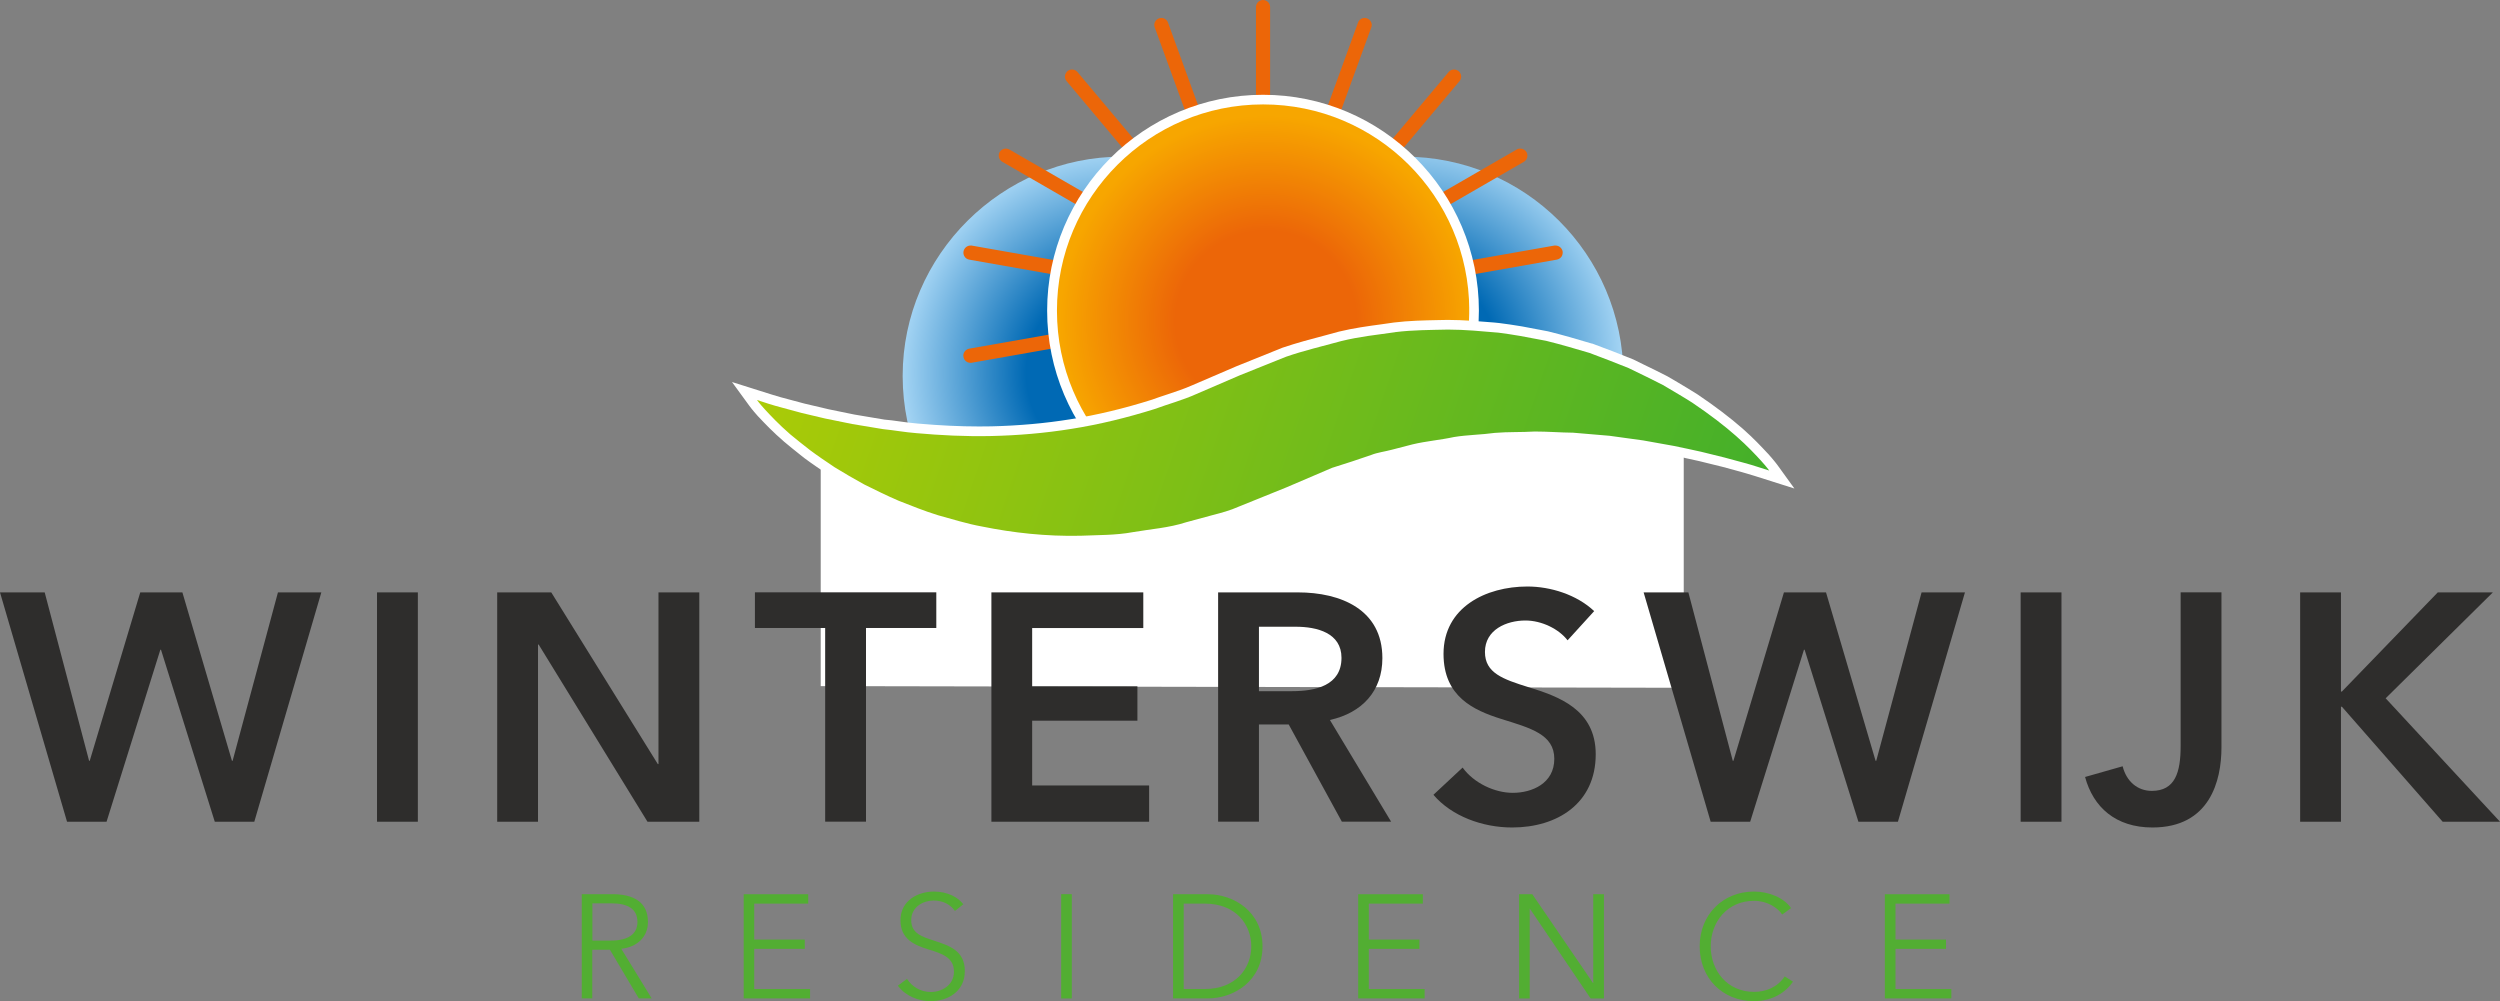 <?xml version="1.0" encoding="UTF-8"?><svg id="b" xmlns="http://www.w3.org/2000/svg" xmlns:xlink="http://www.w3.org/1999/xlink" viewBox="0 0 420.67 168.46"><rect x="0" y="0" width="420.67" height="168.46" fill="#808080" stroke="none"/><defs><style>.l{fill:#2e2d2c;}.l,.m,.n,.o,.p,.q,.r,.s,.t{stroke-width:0px;}.u{clip-path:url(#j);}.m{fill:url(#e);}.n{fill:#52ae32;}.o{fill:url(#g);}.p{fill:url(#i);}.v{clip-path:url(#d);}.q{fill:none;}.w{clip-path:url(#f);}.r{fill:#fff;}.x{clip-path:url(#h);}.s{fill:url(#k);}.t{fill:#ec6608;}</style><clipPath id="d"><path class="q" d="M151.89,63.2v.14c.04,20.31,16.5,36.78,36.82,36.81h.14c20.07-.04,36.37-16.09,36.81-36.06v-1.64c-.44-20-16.78-36.09-36.88-36.09s-36.86,16.49-36.89,36.84Z"/></clipPath><radialGradient id="e" cx="43.32" cy="-11.44" fx="43.32" fy="-11.44" r="1" gradientTransform="translate(-1409.17 -359.27) scale(36.89 -36.89)" gradientUnits="userSpaceOnUse"><stop offset="0" stop-color="#0069b4"/><stop offset=".44" stop-color="#0069b4"/><stop offset="1" stop-color="#a2d3f3"/></radialGradient><clipPath id="f"><path class="q" d="M199.38,63.27c0,20.37,16.51,36.88,36.89,36.88s36.82-16.43,36.89-36.73v-.31c-.08-20.31-16.56-36.75-36.89-36.75s-36.89,16.53-36.89,36.91Z"/></clipPath><radialGradient id="g" cx="43.32" fx="43.32" r="1" gradientTransform="translate(-1362.17 -361.42) scale(36.89 -36.89)" xlink:href="#e"/><clipPath id="h"><path class="q" d="M177.85,52.27c0,19.16,15.52,34.71,34.69,34.71s34.61-15.47,34.69-34.57v-.28c-.07-19.09-15.58-34.56-34.69-34.56s-34.69,15.54-34.69,34.7Z"/></clipPath><radialGradient id="i" cx="43.11" cy="-11.48" fx="43.11" fy="-11.48" r="1" gradientTransform="translate(-1282.89 -344.26) scale(34.7 -34.7)" gradientUnits="userSpaceOnUse"><stop offset="0" stop-color="#ec6608"/><stop offset=".44" stop-color="#ec6608"/><stop offset="1" stop-color="#f7a600"/></radialGradient><clipPath id="j"><path class="q" d="M234.75,55.9c-2.99.43-5.97.73-9.05,1.49-3.06.84-6.37,1.62-9.3,2.64-2.58,1.03-5.17,2.07-7.75,3.11-2.46,1.07-4.93,2.13-7.38,3.18-2.27,1.02-4.65,1.65-6.95,2.5-4.64,1.45-9.3,2.6-13.93,3.33-4.62.75-9.18,1.12-13.57,1.22-4.4.1-8.61-.13-12.58-.48-1.96-.15-3.83-.5-5.66-.68-1.82-.3-3.54-.58-5.18-.86-1.63-.32-3.17-.65-4.57-.93-1.43-.34-2.75-.66-3.93-.93-2.35-.66-4.27-1.12-5.55-1.54-1.29-.41-1.97-.64-1.97-.64,0,0,.41.59,1.36,1.62.92.99,2.29,2.47,4.24,4.16.99.82,2.09,1.7,3.33,2.66,1.24.93,2.63,1.87,4.14,2.88,1.52.94,3.18,1.9,4.99,2.9,1.81.89,3.74,1.86,5.82,2.75,2.09.81,4.29,1.72,6.62,2.43,2.37.64,4.81,1.43,7.38,1.89,5.17,1.05,10.74,1.68,16.57,1.55,2.86-.13,5.88-.06,8.82-.61,2.94-.51,6.03-.71,8.94-1.66,1.47-.39,2.96-.8,4.43-1.2,1.48-.38,3-.79,4.4-1.42,2.66-1.09,5.36-2.16,8.04-3.25,2.57-1.09,5.13-2.18,7.69-3.29,2.31-.73,4.39-1.39,6.57-2.16,1.04-.42,2.31-.57,3.46-.88,1.17-.31,2.32-.59,3.48-.9,2.33-.56,4.7-.74,6.99-1.24,2.32-.38,4.62-.38,6.89-.7,2.28-.19,4.5-.09,6.71-.23,2.21,0,4.34.18,6.46.2,2.12.18,4.15.35,6.13.52,1.97.28,3.86.53,5.66.78,1.83.33,3.56.64,5.19.93,1.62.33,3.16.67,4.57.98,1.42.35,2.75.68,3.93.97,2.36.65,4.28,1.13,5.54,1.56,1.3.41,1.98.63,1.98.63,0,0-.43-.6-1.35-1.62-.91-.99-2.29-2.49-4.23-4.19-1.91-1.69-4.4-3.61-7.37-5.61-1.54-.99-3.18-1.92-4.95-2.98-1.79-.93-3.73-1.85-5.76-2.84-2.08-.84-4.27-1.69-6.58-2.55-2.33-.69-4.79-1.42-7.31-2.04-1.45-.27-2.9-.55-4.37-.82-1.2-.21-2.42-.39-3.64-.55-2.77-.23-5.61-.52-8.51-.52-2.92.07-5.89.06-8.87.43h-.02Z"/></clipPath><linearGradient id="k" x1="46.99" y1="-11.05" x2="47.99" y2="-11.05" gradientTransform="translate(2991.62 12026.83) rotate(-90) scale(251.42)" gradientUnits="userSpaceOnUse"><stop offset="0" stop-color="#1fa637"/><stop offset="1" stop-color="#bed000"/></linearGradient></defs><g id="c"><path class="n" d="M99.67,168h-1.78v-17.54h5.14c3.47,0,6,1.25,6,4.68,0,2.61-1.93,4.24-4.49,4.51l5.12,8.35h-2.17l-4.86-8.19h-2.97v8.19h0ZM99.67,158.27h3.1c2.84,0,4.49-1.03,4.49-3.12,0-2.3-1.75-3.15-4.41-3.15h-3.17v6.27h0Z"/><polygon class="n" points="126.91 166.42 136.31 166.42 136.31 168 125.14 168 125.14 150.47 136 150.47 136 152.05 126.91 152.05 126.91 158.1 135.42 158.1 135.42 159.66 126.91 159.66 126.91 166.42"/><path class="n" d="M160.69,153.29c-.74-1.06-1.96-1.76-3.62-1.76s-3.74,1.04-3.74,3.3,1.86,2.8,3.81,3.44c2.49.83,5.21,1.62,5.21,5.13s-2.96,5.06-5.73,5.06c-2.13,0-4.26-.87-5.54-2.6l1.54-1.15c.78,1.24,2.19,2.21,4.02,2.21s3.88-1.14,3.88-3.41c0-2.44-2.06-3.06-4.29-3.75-2.34-.72-4.71-1.73-4.71-4.9,0-3.4,3.04-4.84,5.61-4.84,2.35,0,4.12.99,4.96,2.14l-1.41,1.13h.01Z"/><rect class="n" x="178.56" y="150.46" width="1.79" height="17.55"/><path class="n" d="M197.39,150.47h5.83c4.38,0,9.22,2.92,9.22,8.77s-4.84,8.76-9.22,8.76h-5.83v-17.53ZM199.18,166.42h3.54c5.28,0,7.83-3.56,7.83-7.18s-2.55-7.19-7.83-7.19h-3.54v14.38h0Z"/><polygon class="n" points="230.33 166.42 239.72 166.42 239.72 168 228.54 168 228.54 150.47 239.42 150.47 239.42 152.05 230.33 152.05 230.33 158.1 238.84 158.1 238.84 159.66 230.33 159.66 230.33 166.42"/><polygon class="n" points="268.05 165.41 268.09 165.41 268.09 150.46 269.89 150.46 269.89 168.01 267.65 168.01 257.44 152.92 257.4 152.92 257.4 168.01 255.61 168.01 255.61 150.46 257.83 150.46 268.05 165.41"/><path class="n" d="M301.7,165.18c-1.17,1.76-3.42,3.28-6.57,3.28-5.3,0-9.13-3.89-9.13-9.22s3.91-9.22,9.13-9.22c2.58,0,5.05,1.06,6.25,2.78l-1.5,1.09c-.74-1.14-2.48-2.31-4.73-2.31-4.52,0-7.29,3.57-7.29,7.66s2.78,7.66,7.29,7.66c2.02,0,3.95-.79,5.16-2.6l1.39.88Z"/><polygon class="n" points="318.95 166.42 328.35 166.42 328.35 168 317.16 168 317.16 150.47 328.04 150.47 328.04 152.05 318.95 152.05 318.95 158.1 327.45 158.1 327.45 159.66 318.95 159.66 318.95 166.42"/><g class="v"><rect class="m" x="151.89" y="26.36" width="73.77" height="73.79"/></g><g class="w"><rect class="o" x="199.38" y="26.36" width="73.79" height="73.79"/></g><path class="t" d="M212.53,52.38c-.66,0-1.19-.54-1.19-1.2V1.19c0-.66.53-1.19,1.19-1.19s1.19.53,1.19,1.19v49.99c0,.66-.53,1.2-1.19,1.2"/><path class="t" d="M212.53,52.38c-.5,0-.96-.32-1.12-.79l-17.1-46.97c-.12-.3-.11-.63.03-.91.14-.29.37-.51.68-.62.12-.05.26-.07.4-.07.51,0,.94.31,1.12.79l17.09,46.98c.12.31.1.63-.02.91-.15.28-.4.51-.69.61-.14.05-.26.07-.4.07"/><path class="t" d="M212.53,52.38c-.35,0-.68-.16-.92-.42l-32.13-38.3c-.2-.24-.31-.55-.28-.87.03-.32.18-.6.42-.82.21-.18.48-.27.78-.27.35,0,.68.15.91.43l32.13,38.28c.2.24.3.56.27.87-.04.32-.17.61-.43.82-.21.18-.47.28-.76.28"/><path class="t" d="M212.53,52.38c-.22,0-.41-.05-.6-.16l-43.29-25c-.26-.17-.48-.42-.54-.73-.08-.31-.04-.63.1-.9.23-.36.63-.59,1.04-.59.22,0,.43.05.61.16l43.3,24.99c.27.16.47.41.54.72.08.31.04.64-.12.92-.21.37-.6.59-1.03.59"/><path class="t" d="M212.53,52.38c-.07,0-.14,0-.21,0l-49.23-8.69c-.31-.06-.59-.22-.76-.49-.19-.27-.26-.58-.2-.89.1-.56.59-.99,1.15-.99.07,0,.15,0,.21,0l49.25,8.68c.32.06.58.24.76.5.17.26.26.58.18.89-.08.57-.58.99-1.15.99"/><path class="t" d="M163.29,61.05c-.58,0-1.07-.41-1.17-.99-.07-.32.01-.62.19-.89.19-.27.46-.43.76-.5l49.24-8.68c.08,0,.15,0,.21,0,.56,0,1.06.4,1.16.99.07.31-.01.62-.19.88-.17.27-.45.43-.76.49l-49.22,8.69c-.07.02-.15.02-.22.02"/><path class="t" d="M212.53,52.38c-.14,0-.27-.02-.4-.07-.31-.11-.54-.33-.69-.61-.13-.29-.13-.61-.02-.91L228.51,3.81c.17-.48.62-.79,1.11-.79.15,0,.29.02.41.07.31.11.53.33.68.62.13.29.16.62.03.91l-17.1,46.97c-.17.47-.61.79-1.11.79"/><path class="t" d="M212.53,52.38c-.28,0-.56-.09-.76-.28-.26-.21-.39-.5-.43-.82-.03-.31.07-.63.27-.87l32.14-38.28c.23-.29.57-.43.92-.43.29,0,.54.1.77.27.25.21.38.5.43.82.02.32-.08.63-.29.87l-32.13,38.3c-.23.27-.56.42-.91.42"/><path class="t" d="M212.53,52.38c-.41,0-.82-.22-1.04-.59-.15-.28-.19-.61-.11-.92.08-.31.27-.56.54-.72l43.29-24.99c.19-.12.4-.16.61-.16.42,0,.82.23,1.04.59.32.57.13,1.3-.43,1.63l-43.29,25c-.19.1-.38.16-.6.16"/><path class="t" d="M212.53,52.38c-.58,0-1.08-.41-1.18-.98-.05-.32.02-.64.19-.9.19-.26.46-.44.78-.5l49.23-8.68c.08,0,.15,0,.22,0,.56,0,1.05.41,1.17.98.04.32-.02.63-.2.9-.19.27-.47.42-.79.49l-49.21,8.68c-.08.02-.14.02-.21.02"/><path class="t" d="M261.76,61.05c-.06,0-.14,0-.21-.02l-49.22-8.69c-.32-.05-.59-.21-.77-.49-.18-.25-.25-.57-.2-.88.11-.59.61-.99,1.17-.99.06,0,.15,0,.23,0l49.21,8.68c.33.07.6.23.8.5.17.27.23.57.19.89-.1.57-.59.99-1.18.99"/><path class="r" d="M212.53,88.6c-20.04,0-36.33-16.29-36.33-36.33s16.29-36.32,36.33-36.32,36.32,16.3,36.32,36.32-16.31,36.33-36.32,36.33"/><g class="x"><rect class="p" x="177.85" y="17.57" width="69.37" height="69.41"/></g><polygon class="r" points="138.1 75.17 189.68 78.68 247.42 63.46 283.32 72.81 283.32 115.73 138.1 115.45 138.1 75.17"/><path class="r" d="M180.39,91.8c-4.98,0-10.16-.54-15.45-1.59-1.97-.35-3.86-.89-5.68-1.42-.61-.18-1.21-.35-1.81-.51-1.94-.58-3.7-1.27-5.4-1.94l-1.38-.52c-2.02-.88-3.84-1.77-5.59-2.63l-.37-.2c-1.81-.99-3.52-1.98-5.12-2.96-1.53-1.04-2.97-2-4.24-2.95l-.57-.45c-1.04-.83-1.98-1.58-2.84-2.31-1.91-1.64-3.29-3.11-4.22-4.1l-.17-.17c-1-1.12-1.46-1.76-1.47-1.78l-2.91-3.99,6.69,2.11c.82.28,1.99.58,3.34.94.66.18,1.37.36,2.13.57l4.12.97,4.29.88,5.11.86c.74.05,1.59.17,2.45.29,1.01.15,2.06.28,3.11.37,3.75.33,7.13.49,10.35.49.69,0,1.36,0,2.05-.02,4.61-.11,9.1-.51,13.35-1.2,4.37-.7,8.99-1.8,13.69-3.29.82-.3,1.7-.6,2.6-.89,1.44-.48,2.81-.93,4.16-1.53l7.42-3.19,7.79-3.14c2.37-.8,4.86-1.47,7.28-2.1.74-.2,1.47-.39,2.2-.6,2.49-.6,4.86-.92,7.15-1.23.71-.1,1.4-.19,2.09-.3,2.53-.31,5.02-.36,7.42-.41l1.64-.03c2.73,0,5.33.24,7.83.44l.87.09c1.18.14,2.36.33,3.79.56,1.14.2,2.28.42,3.38.64l1,.19c2.59.64,5.01,1.35,7.31,2.04l.17.03c2.31.85,4.54,1.71,6.73,2.6l.11.04,1.79.88c1.39.68,2.74,1.32,4.01,1.99.62.37,1.15.68,1.66.97,1.2.71,2.31,1.38,3.4,2.07,2.9,1.96,5.46,3.89,7.6,5.77,1.82,1.61,3.13,3.01,4.09,4.04l.23.24c1,1.12,1.45,1.75,1.48,1.78l2.89,4-6.69-2.12c-.85-.28-2-.59-3.35-.97-.66-.17-1.37-.36-2.11-.57l-3.9-.96-4.52-.99-5.12-.91-6.63-.85-4.95-.42c-.99-.01-1.95-.05-2.95-.1-1.1-.04-2.23-.1-3.36-.1-1,.06-2.02.07-3.05.1-1.19.02-2.42.02-3.61.12-.99.15-2.07.23-3.11.31-1.25.09-2.46.19-3.64.39-1.03.21-2.11.38-3.17.54-1.29.2-2.5.38-3.7.67l-3.47.89c-.42.11-.89.21-1.35.31-.7.13-1.37.28-1.89.5-2.26.79-4.28,1.44-6.58,2.18l-.04.02-7.63,3.24-8.08,3.25c-1.42.65-2.97,1.09-4.57,1.5l-4.43,1.2c-2.13.69-4.39,1.01-6.57,1.31-.85.12-1.69.23-2.52.38-2.38.43-4.78.51-7.11.57-.64.02-1.28.04-1.93.08h-1.49"/><g class="u"><rect class="s" x="168.26" y="-13.34" width="88.49" height="172.36" transform="translate(74.32 249.96) rotate(-70.96)"/></g><path class="l" d="M0,99.68h7.52l7.47,28.34h.11l8.5-28.34h7.09l8.34,28.34h.11l7.63-28.34h7.3l-11.28,38.59h-6.65l-9.05-28.94h-.11l-9.05,28.94h-6.65L0,99.68h0Z"/><path class="l" d="M63.44,99.68h6.87v38.59h-6.87v-38.59Z"/><path class="l" d="M83.66,99.68h9.1l17.93,28.89h.11v-28.89h6.87v38.59h-8.72l-18.31-29.81h-.11v29.81h-6.87v-38.59Z"/><path class="l" d="M138.86,105.67h-11.83v-6h30.52v6h-11.83v32.59h-6.87v-32.59h0Z"/><path class="l" d="M166.82,99.68h25.56v6h-18.7v9.81h17.71v5.78h-17.71v10.9h19.68v6.1h-26.54v-38.59h0Z"/><path class="l" d="M204.97,99.68h13.41c7.25,0,14.23,2.89,14.23,11.06,0,5.56-3.43,9.21-8.83,10.41l10.3,17.11h-8.29l-8.94-16.35h-5.01v16.35h-6.87v-38.59h0ZM217.45,116.3c3.87,0,8.28-.93,8.28-5.61,0-4.2-4.14-5.23-7.68-5.23h-6.21v10.85h5.61Z"/><path class="l" d="M263.77,107.74c-1.47-1.91-4.36-3.33-7.09-3.33-3.16,0-6.81,1.53-6.81,5.29,0,3.54,3,4.58,7.36,5.94,4.96,1.53,11.28,3.71,11.28,11.28,0,8.29-6.49,12.32-14.06,12.32-5.01,0-10.19-1.91-13.25-5.5l4.91-4.58c1.91,2.62,5.4,4.25,8.45,4.25,3.22,0,6.98-1.58,6.98-5.72s-4.03-5.18-8.88-6.7c-4.69-1.47-9.76-3.76-9.76-10.96,0-7.85,7.14-11.34,14.12-11.34,3.87,0,8.28,1.36,11.23,4.14l-4.47,4.91h-.01Z"/><path class="l" d="M276.58,99.68h7.52l7.47,28.34h.11l8.5-28.34h7.08l8.34,28.34h.11l7.63-28.34h7.3l-11.28,38.59h-6.65l-9.05-28.94h-.11l-9.05,28.94h-6.65l-11.28-38.59h.01Z"/><path class="l" d="M340.01,99.68h6.87v38.59h-6.87v-38.59ZM373.8,125.78c0,5.61-1.96,13.46-11.61,13.46-6.21,0-9.97-3.43-11.34-8.5l6.32-1.8c.65,2.56,2.51,4.14,4.91,4.14,3.92,0,4.85-3.11,4.85-7.52v-25.89h6.87v26.11h0Z"/><path class="l" d="M387.04,99.68h6.87v16.68h.16l16.13-16.68h9.27l-18.04,17.82,19.24,20.77h-9.65l-16.95-19.35h-.16v19.35h-6.87v-38.59Z"/></g></svg>